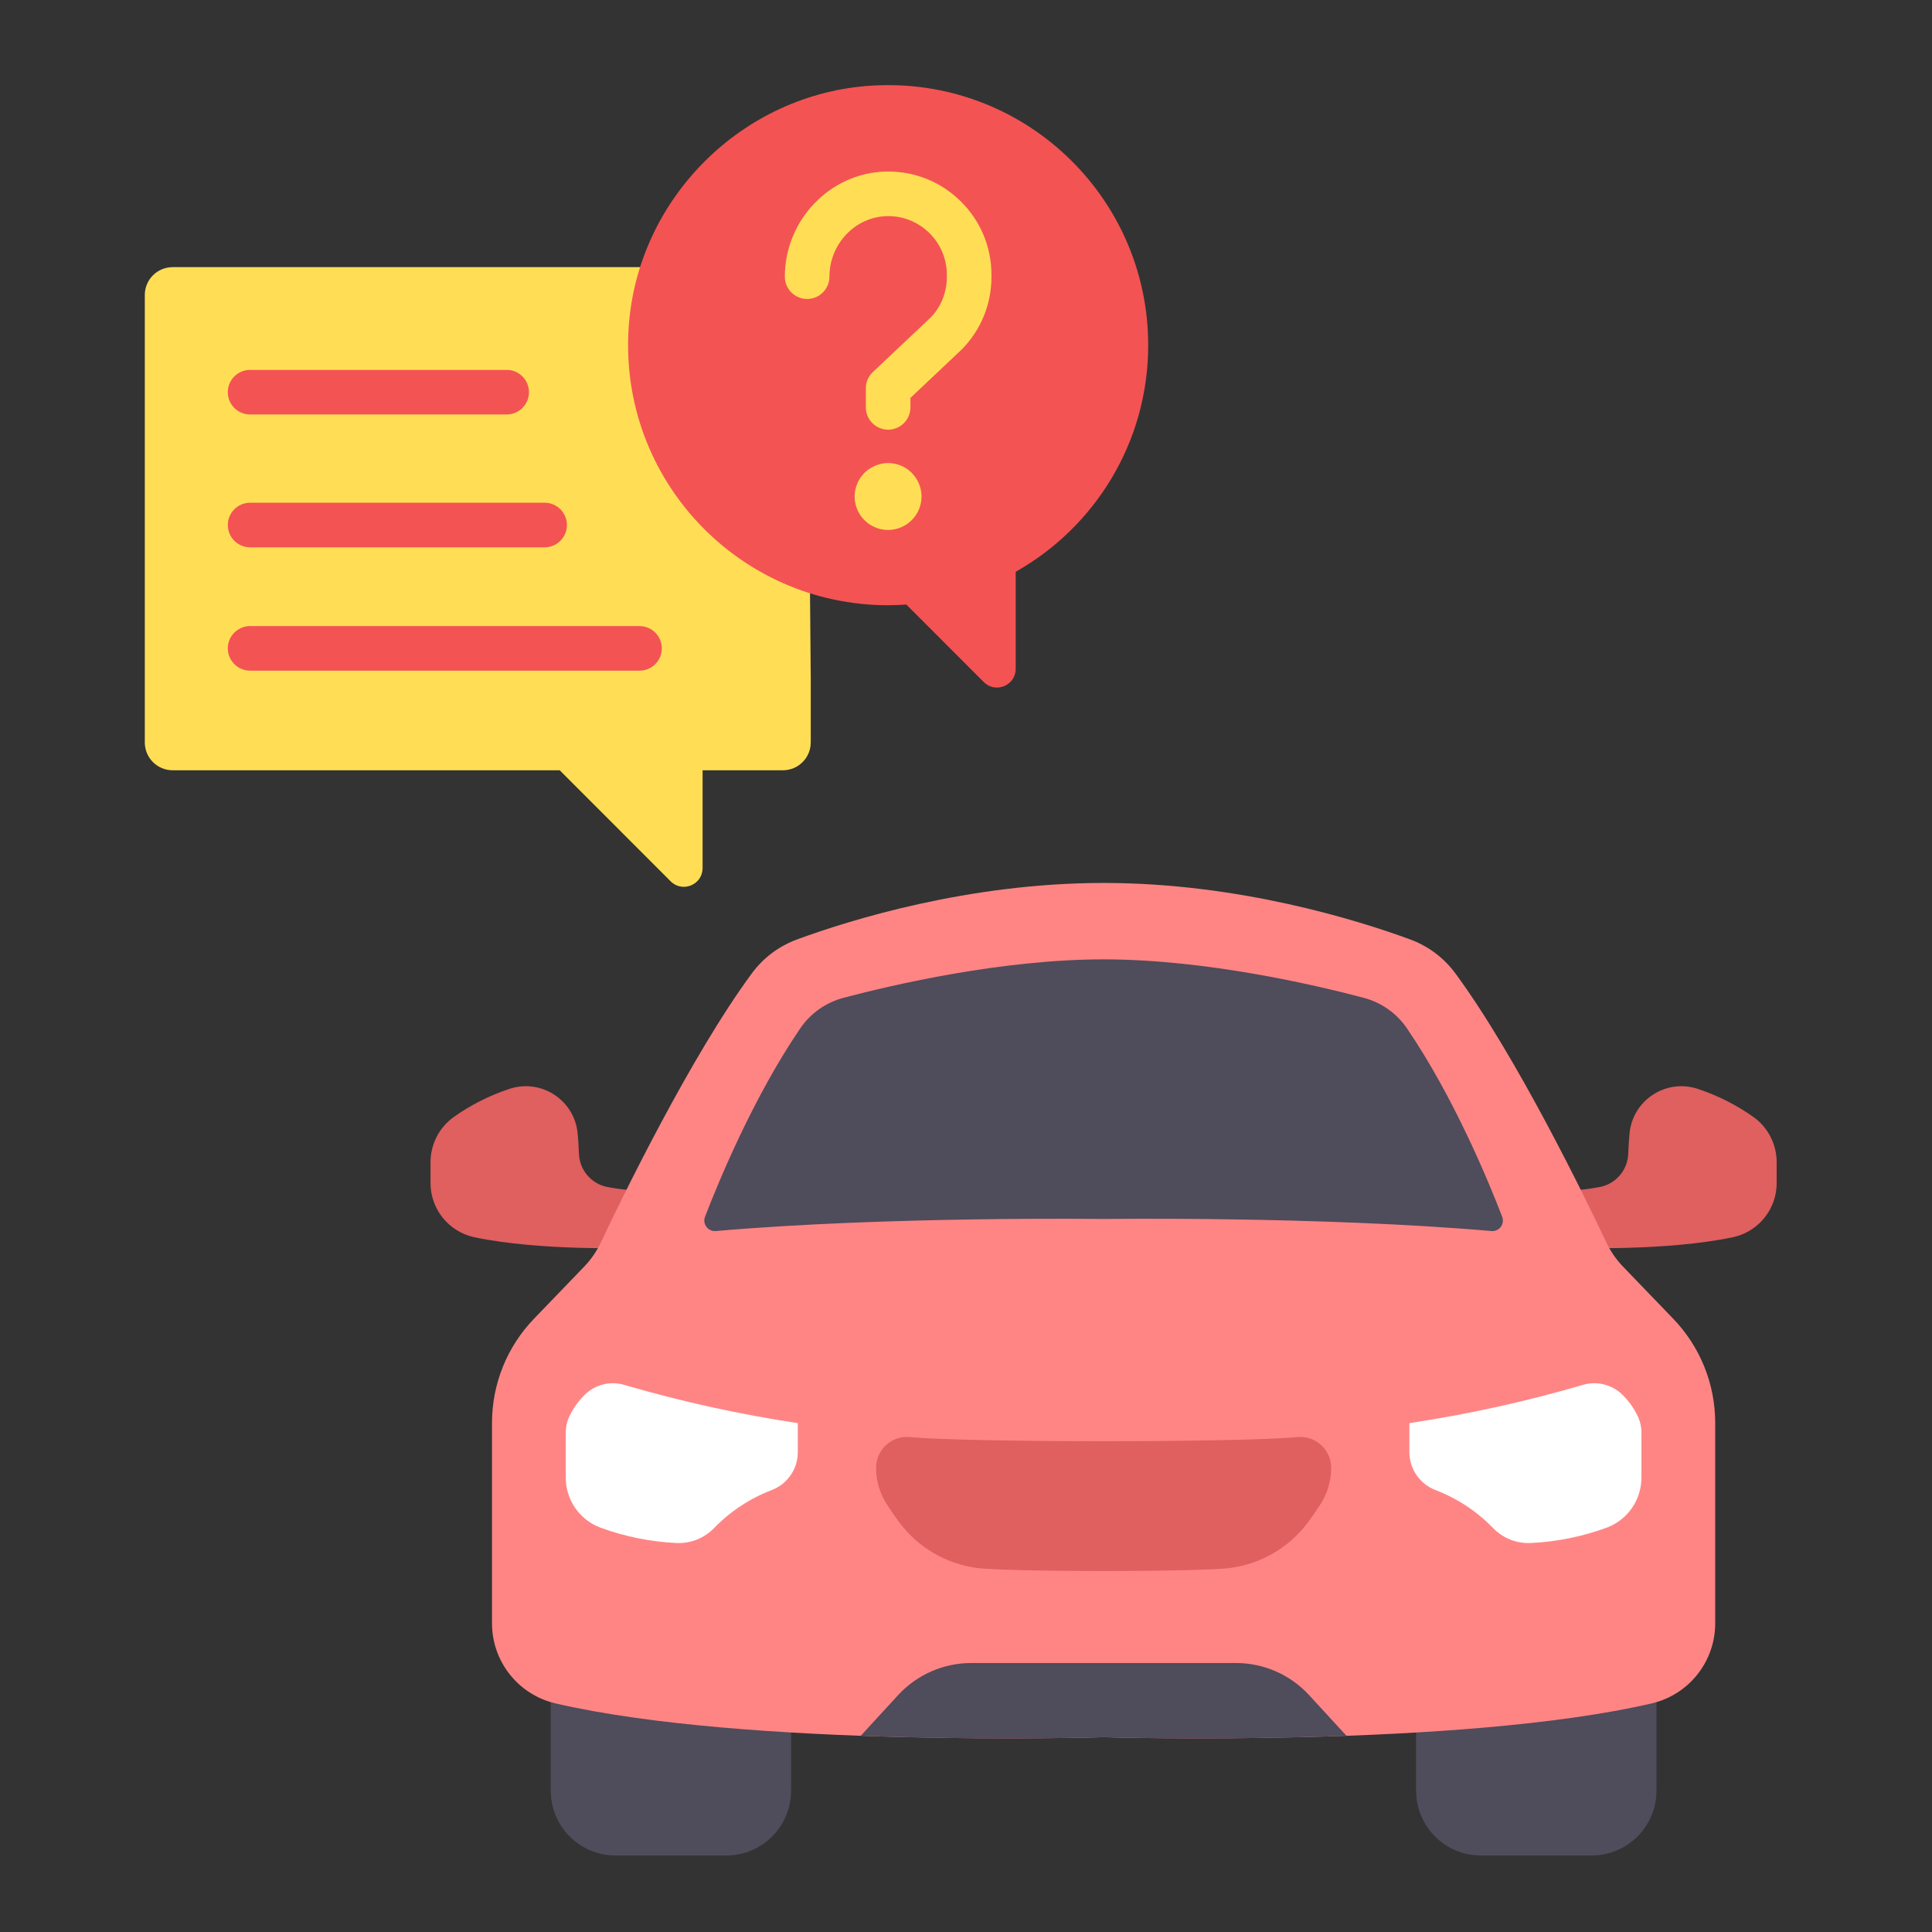 <svg xmlns="http://www.w3.org/2000/svg" viewBox="0 0 340 340"><rect x="0" y="0" width="340" height="340" fill="#333333" stroke="none"/><path d="M 96.922 296.465 L 139.221 296.465 C 139.221 296.465 139.221 296.465 139.221 296.465 L 139.221 315.135 C 139.221 321.432 134.116 326.537 127.819 326.537 L 108.326 326.537 C 102.029 326.537 96.924 321.432 96.924 315.135 L 96.924 296.465 C 96.924 296.465 96.922 296.465 96.922 296.465 Z" style="fill: rgb(79, 76, 91);"></path><path d="M 111.359 219.598 C 111.359 219.598 95.23 220.203 83.453 217.729 C 78.953 216.756 75.747 212.768 75.765 208.164 L 75.765 204.536 C 75.764 201.417 77.249 198.484 79.762 196.637 C 82.757 194.502 86.054 192.825 89.543 191.661 C 95.175 189.717 101.136 193.579 101.663 199.514 C 101.765 200.626 101.843 201.804 101.888 203.037 C 101.989 205.923 104.073 208.355 106.909 208.897 C 109.311 209.348 111.751 209.573 114.195 209.568 L 111.359 219.598 Z" style="fill: rgb(224, 95, 95);"></path><path d="M 260.622 296.465 L 280.109 296.465 C 286.406 296.465 291.511 301.57 291.511 307.867 L 291.511 326.537 C 291.511 326.537 291.511 326.537 291.511 326.537 L 249.214 326.537 C 249.214 326.537 249.214 326.537 249.214 326.537 L 249.214 307.867 C 249.214 301.568 254.322 296.462 260.622 296.465 Z" style="fill: rgb(79, 76, 91); transform-origin: 270.362px 311.501px;" transform="matrix(-1, 0, 0, -1, 0, 0)"></path><path d="M 277.072 219.598 C 277.072 219.598 293.2 220.203 304.978 217.729 C 309.478 216.756 312.683 212.768 312.665 208.164 L 312.665 204.536 C 312.666 201.417 311.182 198.484 308.669 196.637 C 305.673 194.502 302.377 192.825 298.887 191.661 C 293.255 189.717 287.294 193.579 286.768 199.514 C 286.666 200.626 286.587 201.804 286.542 203.037 C 286.442 205.923 284.358 208.355 281.521 208.897 C 279.119 209.348 276.68 209.573 274.236 209.568 L 277.072 219.598 Z" style="fill: rgb(224, 95, 95);"></path><path d="M 294.471 232.09 L 285.628 222.907 C 284.43 221.664 283.442 220.235 282.704 218.674 C 279.06 210.966 266.918 185.937 256.084 171.247 C 254.07 168.531 251.301 166.466 248.123 165.31 C 239.053 161.978 218.091 155.384 194.217 155.384 C 170.343 155.384 149.378 161.978 140.31 165.31 C 137.132 166.467 134.364 168.531 132.349 171.247 C 121.515 185.939 109.372 210.966 105.73 218.674 C 104.991 220.234 104.004 221.664 102.806 222.907 L 93.962 232.09 C 89.23 237.004 86.587 243.561 86.586 250.383 L 86.586 285.648 C 86.568 292.364 91.176 298.208 97.711 299.758 C 131.591 307.639 194.216 305.718 194.216 305.718 C 194.216 305.718 256.84 307.641 290.72 299.758 C 297.255 298.209 301.864 292.364 301.846 285.648 L 301.846 250.383 C 301.846 243.561 299.202 237.004 294.471 232.09 Z" style="fill: rgb(255, 133, 133);"></path><path d="M 99.565 252.201 L 99.565 259.965 C 99.534 263.844 101.89 267.344 105.496 268.775 C 109.822 270.386 114.37 271.318 118.981 271.539 C 121.524 271.68 124 270.69 125.745 268.835 C 128.602 265.911 132.063 263.646 135.886 262.197 C 138.613 261.116 140.403 258.479 140.402 255.545 L 140.402 250.449 C 130.101 248.899 119.917 246.656 109.918 243.736 C 107.48 242.991 104.831 243.619 102.985 245.377 C 101.839 246.484 100.901 247.787 100.215 249.225 C 99.778 250.156 99.556 251.173 99.565 252.201 Z" style="fill: rgb(255, 255, 255);"></path><path d="M 228.298 252.9 C 218.186 253.873 170.247 253.873 160.135 252.9 C 156.935 252.594 154.169 255.113 154.175 258.327 C 154.173 260.559 154.808 262.745 156.006 264.628 C 156.637 265.62 157.416 266.776 158.321 267.989 C 161.581 272.317 166.429 275.169 171.796 275.917 C 176.919 276.654 211.52 276.654 216.642 275.917 C 222.009 275.169 226.857 272.317 230.117 267.989 C 231.022 266.78 231.802 265.62 232.433 264.628 C 233.631 262.745 234.266 260.559 234.264 258.327 C 234.27 255.11 231.5 252.59 228.298 252.9 Z" style="fill: rgb(224, 95, 95);"></path><path d="M 288.866 252.201 L 288.866 259.965 C 288.896 263.844 286.54 267.344 282.934 268.775 C 278.609 270.386 274.061 271.318 269.451 271.539 C 266.907 271.68 264.431 270.69 262.685 268.835 C 259.828 265.911 256.368 263.646 252.545 262.197 C 249.818 261.116 248.027 258.479 248.029 255.545 L 248.029 250.449 C 258.33 248.899 268.514 246.656 278.513 243.736 C 280.951 242.991 283.6 243.619 285.445 245.377 C 286.591 246.484 287.529 247.787 288.215 249.225 C 288.652 250.156 288.874 251.173 288.866 252.201 Z" style="fill: rgb(255, 255, 255);"></path><path d="M 230.378 298.312 C 227.068 294.711 222.399 292.662 217.508 292.664 L 170.921 292.664 C 166.031 292.664 161.364 294.712 158.055 298.312 L 151.475 305.47 C 174.65 306.316 194.217 305.716 194.217 305.716 C 194.217 305.716 213.783 306.316 236.959 305.47 L 230.378 298.312 Z" style="fill: rgb(79, 76, 91);"></path><path d="M 247.589 180.957 C 245.779 178.312 243.076 176.408 239.976 175.595 C 231.338 173.308 212.131 168.831 194.217 168.831 C 176.303 168.831 157.097 173.308 148.457 175.595 C 145.357 176.408 142.654 178.312 140.844 180.957 C 132.552 193.119 126.41 208.05 124.073 214.131 C 123.583 215.408 124.597 216.757 125.959 216.642 C 156.352 214.005 194.217 214.521 194.217 214.521 C 194.217 214.521 232.081 214.003 262.474 216.642 C 263.836 216.757 264.85 215.408 264.36 214.131 C 262.023 208.05 255.88 193.119 247.589 180.957 Z" style="fill: rgb(79, 76, 91);"></path><g style="stroke: none; stroke-width: 0; stroke-dasharray: none; stroke-linecap: butt; stroke-linejoin: miter; stroke-miterlimit: 10; fill: none; fill-rule: nonzero; opacity: 1;" transform="matrix(1.962, 0, 0, 1.962, 25.483, -2.767)"><path d="M 59.732 62.121 v 5.882 c 0 1.379 -1.118 2.498 -2.498 2.498 h -7.203 v 8.773 c 0 1.495 -1.808 2.244 -2.865 1.186 l -9.95 -9.959 H 2.498 C 1.118 70.5 0 69.382 0 68.003 V 27.871 c 0 -1.379 1.118 -2.498 2.498 -2.498 h 32.431 h 24.479 L 59.732 62.121 z" style="stroke: none; stroke-width: 1; stroke-dasharray: none; stroke-linecap: butt; stroke-linejoin: miter; stroke-miterlimit: 10; fill: rgb(255,222,85); fill-rule: nonzero; opacity: 1;" transform=" matrix(1 0 0 1 0 0) " stroke-linecap="round"></path><path d="M 90 32.372 c 0 -13.375 -11.257 -24.121 -24.814 -23.28 C 53.569 9.813 44.115 19.267 43.394 30.883 c -0.842 13.557 9.904 24.815 23.28 24.815 c 0.549 0 1.092 -0.026 1.631 -0.063 l 6.946 6.952 c 1.057 1.058 2.865 0.309 2.865 -1.186 v -8.705 C 85.208 48.695 90 41.095 90 32.372 z" style="stroke: none; stroke-width: 1; stroke-dasharray: none; stroke-linecap: butt; stroke-linejoin: miter; stroke-miterlimit: 10; fill: rgb(244,83,83); fill-rule: nonzero; opacity: 1;" transform=" matrix(1 0 0 1 0 0) " stroke-linecap="round"></path><path d="M 66.674 39.95 c -1.104 0 -2 -0.896 -2 -2 v -1.711 c 0 -0.55 0.227 -1.076 0.627 -1.454 l 5.208 -4.917 c 0.901 -0.929 1.432 -2.233 1.432 -3.613 v -0.193 c 0 -1.432 -0.565 -2.771 -1.591 -3.771 c -1.025 -1 -2.377 -1.531 -3.815 -1.493 c -2.827 0.073 -5.127 2.507 -5.127 5.428 c 0 1.104 -0.896 2 -2 2 s -2 -0.896 -2 -2 c 0 -5.07 4.048 -9.298 9.023 -9.427 c 0.083 -0.002 0.165 -0.003 0.246 -0.003 c 2.432 0 4.719 0.928 6.465 2.63 c 1.805 1.759 2.799 4.116 2.799 6.636 v 0.193 c 0 2.427 -0.933 4.722 -2.625 6.462 l -4.642 4.384 v 0.849 C 68.674 39.054 67.778 39.95 66.674 39.95 z" style="stroke: none; stroke-width: 1; stroke-dasharray: none; stroke-linecap: butt; stroke-linejoin: miter; stroke-miterlimit: 10; fill: rgb(255,222,85); fill-rule: nonzero; opacity: 1;" transform=" matrix(1 0 0 1 0 0) " stroke-linecap="round"></path><path d="M 66.67 48.946 c -0.19 0 -0.39 -0.02 -0.58 -0.06 c -0.19 -0.03 -0.38 -0.091 -0.56 -0.17 c -0.181 -0.07 -0.36 -0.171 -0.521 -0.271 c -0.17 -0.11 -0.32 -0.24 -0.46 -0.38 c -0.56 -0.55 -0.88 -1.33 -0.88 -2.12 s 0.32 -1.56 0.88 -2.12 c 0.14 -0.14 0.29 -0.26 0.46 -0.37 c 0.16 -0.11 0.34 -0.2 0.521 -0.28 c 0.18 -0.07 0.369 -0.13 0.56 -0.17 c 0.97 -0.2 2.01 0.12 2.7 0.82 c 0.56 0.56 0.88 1.33 0.88 2.12 s -0.32 1.57 -0.88 2.12 C 68.229 48.625 67.46 48.946 66.67 48.946 z" style="stroke: none; stroke-width: 1; stroke-dasharray: none; stroke-linecap: butt; stroke-linejoin: miter; stroke-miterlimit: 10; fill: rgb(255,222,85); fill-rule: nonzero; opacity: 1;" transform=" matrix(1 0 0 1 0 0) " stroke-linecap="round"></path><path d="M 32.458 38.588 H 9.445 c -1.104 0 -2 -0.896 -2 -2 s 0.896 -2 2 -2 h 23.014 c 1.104 0 2 0.896 2 2 S 33.563 38.588 32.458 38.588 z" style="stroke: none; stroke-width: 1; stroke-dasharray: none; stroke-linecap: butt; stroke-linejoin: miter; stroke-miterlimit: 10; fill: rgb(244,83,83); fill-rule: nonzero; opacity: 1;" transform=" matrix(1 0 0 1 0 0) " stroke-linecap="round"></path><path d="M 35.863 50.503 H 9.445 c -1.104 0 -2 -0.896 -2 -2 s 0.896 -2 2 -2 h 26.418 c 1.104 0 2 0.896 2 2 S 36.967 50.503 35.863 50.503 z" style="stroke: none; stroke-width: 1; stroke-dasharray: none; stroke-linecap: butt; stroke-linejoin: miter; stroke-miterlimit: 10; fill: rgb(244,83,83); fill-rule: nonzero; opacity: 1;" transform=" matrix(1 0 0 1 0 0) " stroke-linecap="round"></path><path d="M 44.373 61.567 H 9.445 c -1.104 0 -2 -0.896 -2 -2 s 0.896 -2 2 -2 h 34.928 c 1.104 0 2 0.896 2 2 S 45.478 61.567 44.373 61.567 z" style="stroke: none; stroke-width: 1; stroke-dasharray: none; stroke-linecap: butt; stroke-linejoin: miter; stroke-miterlimit: 10; fill: rgb(244,83,83); fill-rule: nonzero; opacity: 1;" transform=" matrix(1 0 0 1 0 0) " stroke-linecap="round"></path></g></svg>